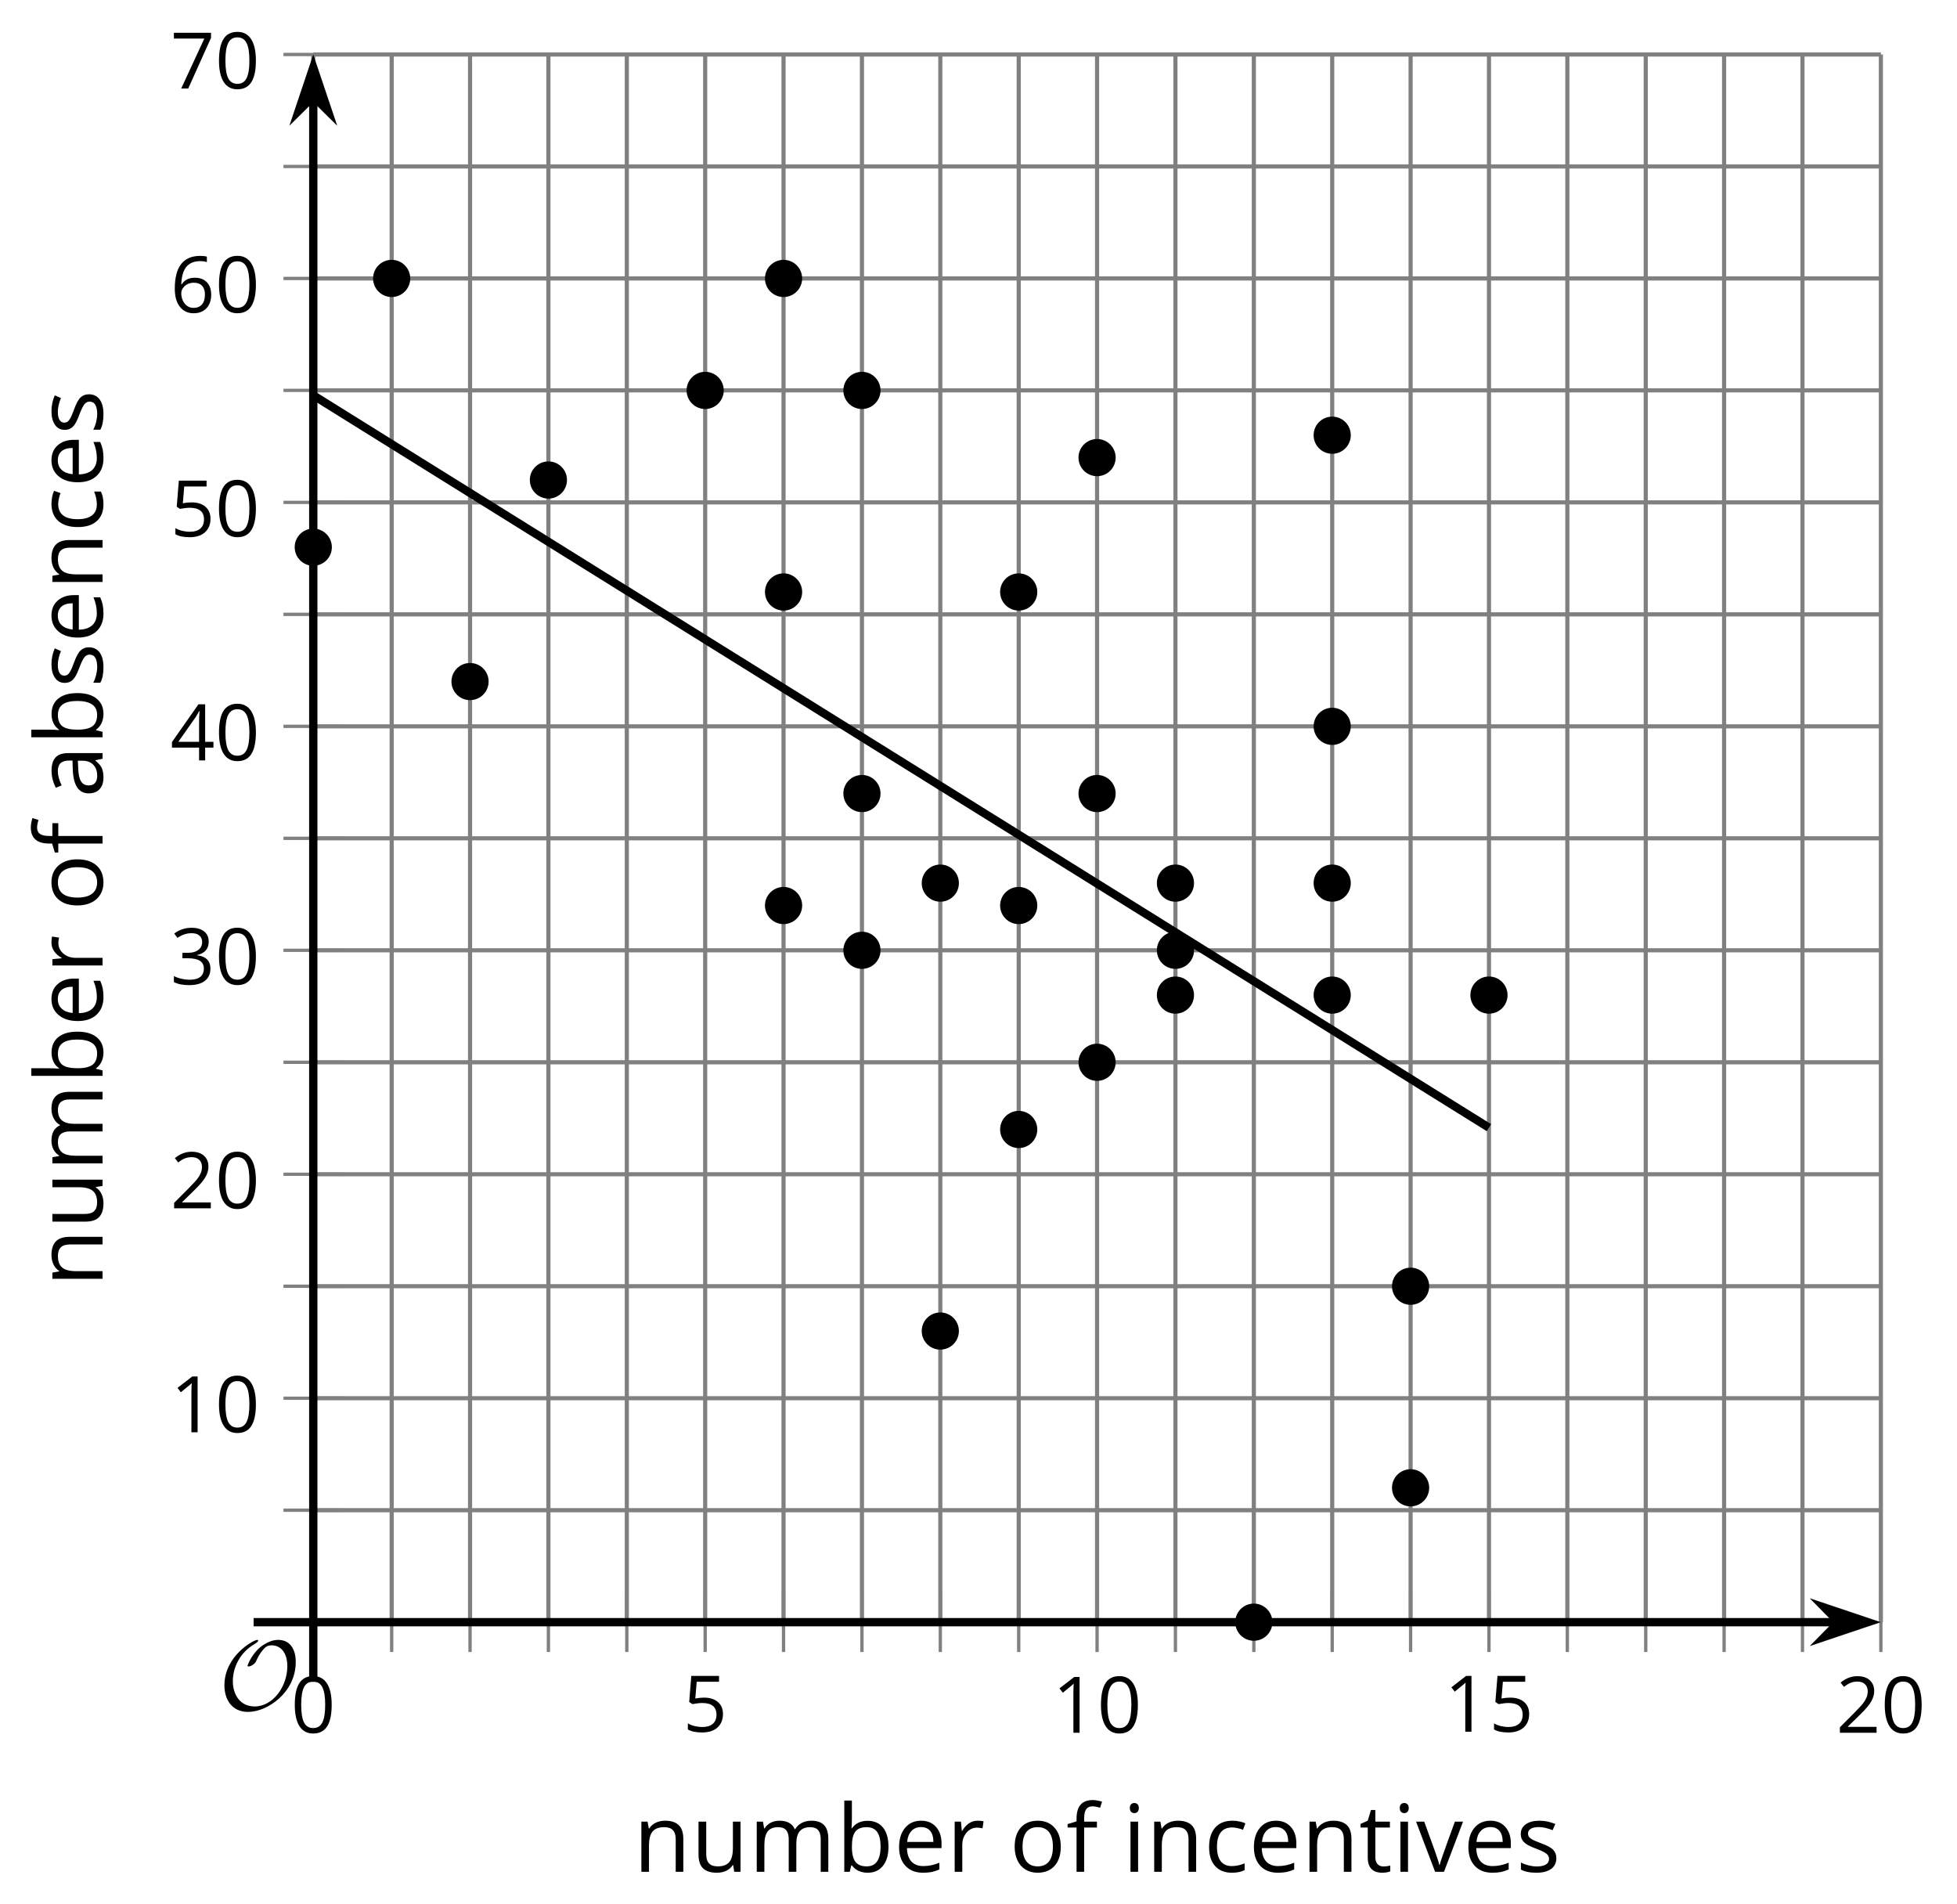<?xml version='1.0' encoding='UTF-8'?>
<!-- This file was generated by dvisvgm 2.1.3 -->
<svg height='229.749pt' version='1.1' viewBox='-72 -72 236.163 229.749' width='236.163pt' xmlns='http://www.w3.org/2000/svg' xmlns:xlink='http://www.w3.org/1999/xlink'>
<defs>
<path d='M9.289 -5.762C9.289 -7.281 8.62 -8.428 7.161 -8.428C5.918 -8.428 4.866 -7.424 4.782 -7.352C3.826 -6.408 3.467 -5.332 3.467 -5.308C3.467 -5.236 3.527 -5.224 3.587 -5.224C3.814 -5.224 4.005 -5.344 4.184 -5.475C4.399 -5.631 4.411 -5.667 4.543 -5.942C4.651 -6.181 4.926 -6.767 5.368 -7.269C5.655 -7.592 5.894 -7.771 6.372 -7.771C7.532 -7.771 8.273 -6.814 8.273 -5.248C8.273 -2.809 6.539 -0.395 4.328 -0.395C2.63 -0.395 1.698 -1.745 1.698 -3.455C1.698 -5.081 2.534 -6.874 4.28 -7.902C4.399 -7.974 4.758 -8.189 4.758 -8.345C4.758 -8.428 4.663 -8.428 4.639 -8.428C4.22 -8.428 0.681 -6.528 0.681 -2.941C0.681 -1.267 1.554 0.263 3.539 0.263C5.87 0.263 9.289 -2.08 9.289 -5.762Z' id='g0-79'/>
<use id='g7-65' transform='scale(1.2)' xlink:href='#g5-65'/>
<use id='g7-66' transform='scale(1.2)' xlink:href='#g5-66'/>
<use id='g7-67' transform='scale(1.2)' xlink:href='#g5-67'/>
<use id='g7-69' transform='scale(1.2)' xlink:href='#g5-69'/>
<use id='g7-70' transform='scale(1.2)' xlink:href='#g5-70'/>
<use id='g7-73' transform='scale(1.2)' xlink:href='#g5-73'/>
<use id='g7-77' transform='scale(1.2)' xlink:href='#g5-77'/>
<use id='g7-78' transform='scale(1.2)' xlink:href='#g5-78'/>
<use id='g7-79' transform='scale(1.2)' xlink:href='#g5-79'/>
<use id='g7-82' transform='scale(1.2)' xlink:href='#g5-82'/>
<use id='g7-83' transform='scale(1.2)' xlink:href='#g5-83'/>
<use id='g7-84' transform='scale(1.2)' xlink:href='#g5-84'/>
<use id='g7-85' transform='scale(1.2)' xlink:href='#g5-85'/>
<use id='g7-86' transform='scale(1.2)' xlink:href='#g5-86'/>
<path d='M4.922 -3.375C4.922 -4.498 4.733 -5.355 4.355 -5.948C3.973 -6.542 3.421 -6.837 2.689 -6.837C1.938 -6.837 1.381 -6.552 1.018 -5.985S0.47 -4.549 0.47 -3.375C0.47 -2.238 0.658 -1.377 1.036 -0.792C1.413 -0.203 1.966 0.092 2.689 0.092C3.444 0.092 4.006 -0.193 4.374 -0.769C4.738 -1.344 4.922 -2.21 4.922 -3.375ZM1.243 -3.375C1.243 -4.355 1.358 -5.064 1.588 -5.506C1.819 -5.953 2.187 -6.174 2.689 -6.174C3.2 -6.174 3.568 -5.948 3.794 -5.497C4.024 -5.051 4.139 -4.342 4.139 -3.375S4.024 -1.699 3.794 -1.243C3.568 -0.792 3.2 -0.566 2.689 -0.566C2.187 -0.566 1.819 -0.792 1.588 -1.234C1.358 -1.685 1.243 -2.394 1.243 -3.375Z' id='g5-16'/>
<path d='M3.292 0V-6.731H2.647L0.866 -5.355L1.271 -4.83C1.92 -5.359 2.288 -5.658 2.366 -5.727S2.518 -5.866 2.583 -5.93C2.56 -5.576 2.546 -5.198 2.546 -4.797V0H3.292Z' id='g5-17'/>
<path d='M4.885 0V-0.709H1.423V-0.746L2.896 -2.187C3.554 -2.827 4.001 -3.352 4.24 -3.771S4.599 -4.609 4.599 -5.037C4.599 -5.585 4.42 -6.018 4.061 -6.344C3.702 -6.667 3.204 -6.828 2.574 -6.828C1.842 -6.828 1.169 -6.57 0.548 -6.054L0.953 -5.534C1.262 -5.778 1.538 -5.944 1.786 -6.036C2.04 -6.128 2.302 -6.174 2.583 -6.174C2.97 -6.174 3.273 -6.068 3.49 -5.856C3.706 -5.649 3.817 -5.364 3.817 -5.005C3.817 -4.751 3.775 -4.512 3.688 -4.291S3.471 -3.844 3.301 -3.61S2.772 -2.988 2.233 -2.44L0.46 -0.658V0H4.885Z' id='g5-18'/>
<path d='M4.632 -5.147C4.632 -5.668 4.452 -6.077 4.088 -6.381C3.725 -6.676 3.218 -6.828 2.564 -6.828C2.164 -6.828 1.786 -6.768 1.427 -6.639C1.064 -6.519 0.746 -6.344 0.47 -6.128L0.856 -5.612C1.192 -5.829 1.487 -5.976 1.75 -6.054S2.288 -6.174 2.583 -6.174C2.97 -6.174 3.278 -6.082 3.499 -5.893C3.729 -5.704 3.84 -5.447 3.84 -5.12C3.84 -4.71 3.688 -4.388 3.379 -4.153C3.071 -3.923 2.657 -3.808 2.132 -3.808H1.459V-3.149H2.122C3.407 -3.149 4.047 -2.739 4.047 -1.925C4.047 -1.013 3.467 -0.557 2.302 -0.557C2.007 -0.557 1.694 -0.594 1.363 -0.672C1.036 -0.746 0.723 -0.856 0.433 -0.999V-0.272C0.714 -0.138 0.999 -0.041 1.298 0.009C1.593 0.064 1.92 0.092 2.274 0.092C3.094 0.092 3.725 -0.083 4.171 -0.424C4.618 -0.769 4.839 -1.266 4.839 -1.906C4.839 -2.353 4.71 -2.716 4.448 -2.993S3.785 -3.439 3.246 -3.508V-3.545C3.688 -3.637 4.029 -3.821 4.273 -4.093C4.512 -4.365 4.632 -4.719 4.632 -5.147Z' id='g5-19'/>
<path d='M5.203 -1.547V-2.242H4.204V-6.768H3.393L0.198 -2.215V-1.547H3.471V0H4.204V-1.547H5.203ZM3.471 -2.242H0.962L3.066 -5.235C3.195 -5.428 3.333 -5.672 3.481 -5.967H3.518C3.485 -5.414 3.471 -4.917 3.471 -4.48V-2.242Z' id='g5-20'/>
<path d='M2.564 -4.111C2.215 -4.111 1.865 -4.075 1.51 -4.006L1.68 -6.027H4.374V-6.731H1.027L0.773 -3.582L1.169 -3.329C1.657 -3.416 2.049 -3.462 2.339 -3.462C3.49 -3.462 4.065 -2.993 4.065 -2.053C4.065 -1.57 3.913 -1.202 3.619 -0.948C3.315 -0.695 2.896 -0.566 2.357 -0.566C2.049 -0.566 1.731 -0.608 1.413 -0.681C1.096 -0.764 0.829 -0.87 0.612 -1.008V-0.272C1.013 -0.028 1.588 0.092 2.348 0.092C3.126 0.092 3.739 -0.106 4.18 -0.502C4.627 -0.898 4.848 -1.446 4.848 -2.141C4.848 -2.753 4.646 -3.232 4.236 -3.582C3.831 -3.936 3.273 -4.111 2.564 -4.111Z' id='g5-21'/>
<path d='M0.539 -2.878C0.539 -1.943 0.741 -1.215 1.151 -0.691C1.561 -0.17 2.113 0.092 2.808 0.092C3.458 0.092 3.978 -0.11 4.355 -0.506C4.742 -0.912 4.931 -1.459 4.931 -2.159C4.931 -2.785 4.756 -3.283 4.411 -3.646C4.061 -4.01 3.582 -4.194 2.979 -4.194C2.247 -4.194 1.713 -3.932 1.377 -3.402H1.321C1.358 -4.365 1.565 -5.074 1.948 -5.525C2.33 -5.971 2.878 -6.197 3.6 -6.197C3.904 -6.197 4.176 -6.16 4.411 -6.082V-6.74C4.213 -6.8 3.936 -6.828 3.591 -6.828C2.583 -6.828 1.823 -6.501 1.308 -5.847C0.797 -5.189 0.539 -4.199 0.539 -2.878ZM2.799 -0.557C2.509 -0.557 2.251 -0.635 2.026 -0.797C1.805 -0.958 1.63 -1.174 1.506 -1.446S1.321 -2.012 1.321 -2.33C1.321 -2.546 1.39 -2.753 1.529 -2.951C1.662 -3.149 1.846 -3.306 2.076 -3.421S2.56 -3.591 2.836 -3.591C3.283 -3.591 3.614 -3.462 3.84 -3.209S4.176 -2.606 4.176 -2.159C4.176 -1.639 4.056 -1.243 3.812 -0.967C3.573 -0.695 3.237 -0.557 2.799 -0.557Z' id='g5-22'/>
<path d='M1.312 0H2.159L4.913 -6.119V-6.731H0.433V-6.027H4.102L1.312 0Z' id='g5-23'/>
<path d='M3.913 0H4.48V-3.444C4.48 -4.033 4.337 -4.461 4.042 -4.728C3.757 -4.995 3.31 -5.129 2.707 -5.129C2.408 -5.129 2.113 -5.092 1.814 -5.014C1.519 -4.936 1.248 -4.83 0.999 -4.696L1.234 -4.111C1.763 -4.369 2.242 -4.498 2.661 -4.498C3.034 -4.498 3.306 -4.401 3.481 -4.217C3.646 -4.024 3.734 -3.734 3.734 -3.338V-3.025L2.878 -2.997C1.248 -2.947 0.433 -2.413 0.433 -1.395C0.433 -0.921 0.576 -0.552 0.856 -0.295C1.142 -0.037 1.533 0.092 2.035 0.092C2.408 0.092 2.721 0.037 2.974 -0.074C3.223 -0.189 3.471 -0.401 3.725 -0.718H3.762L3.913 0ZM2.187 -0.539C1.888 -0.539 1.653 -0.612 1.483 -0.755C1.317 -0.898 1.234 -1.11 1.234 -1.386C1.234 -1.74 1.367 -1.998 1.639 -2.164C1.906 -2.334 2.343 -2.426 2.951 -2.449L3.715 -2.482V-2.026C3.715 -1.556 3.582 -1.192 3.306 -0.93C3.039 -0.668 2.661 -0.539 2.187 -0.539Z' id='g5-65'/>
<path d='M3.158 -5.129C2.459 -5.129 1.929 -4.876 1.575 -4.374H1.538C1.561 -4.682 1.575 -5.032 1.575 -5.424V-7.164H0.81V0H1.358L1.519 -0.649H1.575C1.759 -0.396 1.989 -0.212 2.256 -0.092C2.532 0.032 2.832 0.092 3.158 0.092C3.817 0.092 4.328 -0.138 4.696 -0.599C5.069 -1.054 5.253 -1.699 5.253 -2.528S5.069 -3.996 4.705 -4.448C4.337 -4.903 3.821 -5.129 3.158 -5.129ZM3.048 -4.489C3.531 -4.489 3.886 -4.328 4.116 -4.006S4.461 -3.195 4.461 -2.537C4.461 -1.897 4.346 -1.404 4.116 -1.059C3.886 -0.718 3.536 -0.548 3.066 -0.548C2.546 -0.548 2.164 -0.7 1.929 -1.004C1.694 -1.312 1.575 -1.819 1.575 -2.528S1.69 -3.739 1.92 -4.042C2.15 -4.337 2.528 -4.489 3.048 -4.489Z' id='g5-66'/>
<path d='M2.827 0.092C3.338 0.092 3.766 0.005 4.102 -0.17V-0.847C3.66 -0.668 3.227 -0.576 2.808 -0.576C2.316 -0.576 1.948 -0.741 1.694 -1.073C1.446 -1.404 1.321 -1.878 1.321 -2.5C1.321 -3.808 1.832 -4.461 2.859 -4.461C3.011 -4.461 3.191 -4.438 3.389 -4.392C3.587 -4.351 3.771 -4.296 3.941 -4.227L4.176 -4.876C4.038 -4.945 3.849 -5.009 3.605 -5.06S3.122 -5.138 2.878 -5.138C2.127 -5.138 1.547 -4.908 1.142 -4.448C0.732 -3.987 0.529 -3.333 0.529 -2.491C0.529 -1.667 0.727 -1.031 1.133 -0.58C1.529 -0.134 2.095 0.092 2.827 0.092Z' id='g5-67'/>
<path d='M2.942 0.092C3.283 0.092 3.573 0.064 3.812 0.018C4.056 -0.037 4.309 -0.12 4.581 -0.235V-0.916C4.052 -0.691 3.513 -0.576 2.97 -0.576C2.454 -0.576 2.053 -0.727 1.768 -1.036C1.487 -1.344 1.335 -1.791 1.321 -2.385H4.797V-2.868C4.797 -3.55 4.613 -4.098 4.245 -4.512C3.877 -4.931 3.375 -5.138 2.744 -5.138C2.067 -5.138 1.533 -4.899 1.133 -4.42C0.727 -3.941 0.529 -3.297 0.529 -2.482C0.529 -1.676 0.746 -1.045 1.179 -0.589C1.607 -0.134 2.196 0.092 2.942 0.092ZM2.735 -4.498C3.135 -4.498 3.439 -4.369 3.656 -4.116C3.872 -3.858 3.978 -3.49 3.978 -3.006H1.34C1.381 -3.471 1.524 -3.84 1.768 -4.102C2.007 -4.365 2.33 -4.498 2.735 -4.498Z' id='g5-69'/>
<path d='M3.085 -4.452V-5.046H1.8V-5.373C1.8 -5.797 1.869 -6.105 2.007 -6.298C2.145 -6.487 2.357 -6.584 2.647 -6.584C2.855 -6.584 3.108 -6.538 3.402 -6.441L3.6 -7.053C3.241 -7.159 2.928 -7.215 2.661 -7.215C1.579 -7.215 1.036 -6.593 1.036 -5.355V-5.074L0.134 -4.797V-4.452H1.036V0H1.8V-4.452H3.085Z' id='g5-70'/>
<path d='M1.575 0V-5.046H0.81V0H1.575ZM0.746 -6.413C0.746 -6.243 0.787 -6.114 0.875 -6.031C0.962 -5.944 1.068 -5.902 1.197 -5.902C1.321 -5.902 1.427 -5.944 1.515 -6.031C1.602 -6.114 1.648 -6.243 1.648 -6.413S1.602 -6.713 1.515 -6.796S1.321 -6.92 1.197 -6.92C1.068 -6.92 0.962 -6.878 0.875 -6.796C0.787 -6.717 0.746 -6.588 0.746 -6.413Z' id='g5-73'/>
<path d='M7.242 0H8.006V-3.292C8.006 -3.936 7.864 -4.406 7.578 -4.696C7.297 -4.991 6.869 -5.138 6.298 -5.138C5.935 -5.138 5.608 -5.06 5.322 -4.908S4.82 -4.544 4.669 -4.282H4.632C4.388 -4.853 3.872 -5.138 3.085 -5.138C2.758 -5.138 2.468 -5.069 2.201 -4.931C1.943 -4.793 1.736 -4.599 1.593 -4.355H1.556L1.432 -5.046H0.81V0H1.575V-2.647C1.575 -3.301 1.685 -3.771 1.906 -4.061C2.132 -4.346 2.482 -4.489 2.96 -4.489C3.324 -4.489 3.596 -4.388 3.766 -4.19C3.936 -3.987 4.024 -3.683 4.024 -3.283V0H4.788V-2.818C4.788 -3.384 4.903 -3.808 5.129 -4.079S5.709 -4.489 6.183 -4.489C6.547 -4.489 6.814 -4.388 6.984 -4.19C7.155 -3.987 7.242 -3.683 7.242 -3.283V0Z' id='g5-77'/>
<path d='M4.263 0H5.028V-3.292C5.028 -3.936 4.876 -4.406 4.567 -4.696C4.259 -4.991 3.803 -5.138 3.195 -5.138C2.85 -5.138 2.532 -5.069 2.251 -4.936C1.971 -4.797 1.75 -4.604 1.593 -4.355H1.556L1.432 -5.046H0.81V0H1.575V-2.647C1.575 -3.306 1.699 -3.775 1.943 -4.061S2.574 -4.489 3.103 -4.489C3.504 -4.489 3.794 -4.388 3.983 -4.185S4.263 -3.674 4.263 -3.264V0Z' id='g5-78'/>
<path d='M5.166 -2.528C5.166 -3.329 4.959 -3.964 4.54 -4.434C4.125 -4.903 3.564 -5.138 2.859 -5.138C2.127 -5.138 1.556 -4.908 1.146 -4.448C0.737 -3.992 0.529 -3.352 0.529 -2.528C0.529 -1.998 0.626 -1.533 0.815 -1.137S1.275 -0.437 1.625 -0.226S2.376 0.092 2.827 0.092C3.559 0.092 4.13 -0.138 4.544 -0.599C4.959 -1.064 5.166 -1.704 5.166 -2.528ZM1.321 -2.528C1.321 -3.177 1.45 -3.669 1.704 -3.996S2.334 -4.489 2.836 -4.489C3.343 -4.489 3.725 -4.323 3.987 -3.987C4.245 -3.656 4.374 -3.168 4.374 -2.528C4.374 -1.878 4.245 -1.39 3.987 -1.05C3.725 -0.718 3.347 -0.548 2.845 -0.548S1.966 -0.718 1.708 -1.054S1.321 -1.883 1.321 -2.528Z' id='g5-79'/>
<path d='M3.112 -5.138C2.795 -5.138 2.505 -5.051 2.242 -4.871S1.754 -4.438 1.565 -4.111H1.529L1.441 -5.046H0.81V0H1.575V-2.707C1.575 -3.2 1.722 -3.614 2.007 -3.946C2.302 -4.277 2.647 -4.443 3.057 -4.443C3.218 -4.443 3.402 -4.42 3.61 -4.374L3.715 -5.083C3.536 -5.12 3.338 -5.138 3.112 -5.138Z' id='g5-82'/>
<path d='M4.065 -1.377C4.065 -1.713 3.959 -1.989 3.748 -2.21C3.541 -2.431 3.135 -2.652 2.537 -2.868C2.099 -3.029 1.805 -3.154 1.653 -3.241S1.39 -3.416 1.317 -3.513C1.252 -3.61 1.215 -3.725 1.215 -3.858C1.215 -4.056 1.308 -4.213 1.492 -4.328S1.948 -4.498 2.311 -4.498C2.721 -4.498 3.181 -4.392 3.688 -4.185L3.959 -4.807C3.439 -5.028 2.91 -5.138 2.366 -5.138C1.782 -5.138 1.326 -5.018 0.99 -4.779C0.654 -4.544 0.488 -4.217 0.488 -3.808C0.488 -3.577 0.534 -3.379 0.635 -3.214C0.727 -3.048 0.875 -2.901 1.077 -2.772C1.271 -2.638 1.607 -2.486 2.076 -2.311C2.569 -2.122 2.901 -1.957 3.076 -1.814C3.241 -1.676 3.329 -1.51 3.329 -1.312C3.329 -1.05 3.223 -0.856 3.006 -0.727C2.79 -0.603 2.486 -0.539 2.086 -0.539C1.828 -0.539 1.561 -0.576 1.28 -0.645C1.004 -0.714 0.746 -0.81 0.502 -0.935V-0.226C0.875 -0.014 1.4 0.092 2.067 0.092C2.698 0.092 3.191 -0.037 3.541 -0.29S4.065 -0.907 4.065 -1.377Z' id='g5-83'/>
<path d='M2.44 -0.539C2.187 -0.539 1.989 -0.622 1.846 -0.783S1.63 -1.179 1.63 -1.483V-4.452H3.094V-5.046H1.63V-6.215H1.188L0.866 -5.138L0.143 -4.82V-4.452H0.866V-1.45C0.866 -0.424 1.354 0.092 2.33 0.092C2.459 0.092 2.606 0.078 2.762 0.055C2.928 0.028 3.048 -0.005 3.131 -0.046V-0.631C3.057 -0.608 2.956 -0.589 2.832 -0.571C2.707 -0.548 2.574 -0.539 2.44 -0.539Z' id='g5-84'/>
<path d='M1.529 -5.046H0.755V-1.745C0.755 -1.105 0.907 -0.635 1.215 -0.345C1.519 -0.055 1.98 0.092 2.592 0.092C2.947 0.092 3.264 0.028 3.545 -0.106C3.821 -0.239 4.038 -0.428 4.194 -0.677H4.236L4.346 0H4.977V-5.046H4.213V-2.394C4.213 -1.74 4.088 -1.271 3.849 -0.981C3.6 -0.691 3.218 -0.548 2.689 -0.548C2.288 -0.548 1.998 -0.649 1.809 -0.852S1.529 -1.363 1.529 -1.773V-5.046Z' id='g5-85'/>
<path d='M1.915 0H2.808L4.724 -5.046H3.904C3.278 -3.329 2.873 -2.215 2.698 -1.704C2.514 -1.188 2.408 -0.852 2.376 -0.691H2.339C2.297 -0.898 2.15 -1.354 1.906 -2.053L0.82 -5.046H0L1.915 0Z' id='g5-86'/>
</defs>
<g id='page1'>
<path d='M-24.734 123.734V-65.426M-15.277 123.734V-65.426M-5.82 123.734V-65.426M3.641 123.734V-65.426M22.555 123.734V-65.426M32.016 123.734V-65.426M41.473 123.734V-65.426M50.934 123.734V-65.426M69.847 123.734V-65.426M79.308 123.734V-65.426M88.765 123.734V-65.426M98.226 123.734V-65.426M117.14 123.734V-65.426M126.601 123.734V-65.426M136.058 123.734V-65.426M145.515 123.734V-65.426' fill='none' stroke='#808080' stroke-linejoin='bevel' stroke-miterlimit='10.037' stroke-width='0.5'/>
<path d='M-34.195 123.734V-65.426M13.098 123.734V-65.426M60.391 123.734V-65.426M107.683 123.734V-65.426M154.976 123.734V-65.426' fill='none' stroke='#808080' stroke-linejoin='bevel' stroke-miterlimit='10.037' stroke-width='0.5'/>
<path d='M-34.195 110.223H154.976M-34.195 83.199H154.976M-34.195 56.176H154.976M-34.195 29.152H154.976M-34.195 2.129H154.976M-34.195 -24.895H154.976M-34.195 -51.914H154.976' fill='none' stroke='#808080' stroke-linejoin='bevel' stroke-miterlimit='10.037' stroke-width='0.5'/>
<path d='M-34.195 96.711H154.976M-34.195 69.688H154.976M-34.195 42.664H154.976M-34.195 15.641H154.976M-34.195 -11.383H154.976M-34.195 -38.402H154.976M-34.195 -65.426H154.976' fill='none' stroke='#808080' stroke-linejoin='bevel' stroke-miterlimit='10.037' stroke-width='0.5'/>
<path d='M-24.734 127.336V120.133M-15.277 127.336V120.133M-5.82 127.336V120.133M3.641 127.336V120.133M22.555 127.336V120.133M32.016 127.336V120.133M41.473 127.336V120.133M50.934 127.336V120.133M69.847 127.336V120.133M79.308 127.336V120.133M88.765 127.336V120.133M98.226 127.336V120.133M117.14 127.336V120.133M126.601 127.336V120.133M136.058 127.336V120.133M145.515 127.336V120.133' fill='none' stroke='#808080' stroke-linejoin='bevel' stroke-miterlimit='10.037' stroke-width='0.4'/>
<path d='M-34.195 127.336V120.133M13.098 127.336V120.133M60.391 127.336V120.133M107.683 127.336V120.133M154.976 127.336V120.133' fill='none' stroke='#808080' stroke-linejoin='bevel' stroke-miterlimit='10.037' stroke-width='0.4'/>
<path d='M-37.793 110.223H-30.594M-37.793 83.199H-30.594M-37.793 56.176H-30.594M-37.793 29.152H-30.594M-37.793 2.129H-30.594M-37.793 -24.895H-30.594M-37.793 -51.914H-30.594' fill='none' stroke='#808080' stroke-linejoin='bevel' stroke-miterlimit='10.037' stroke-width='0.4'/>
<path d='M-37.793 96.711H-30.594M-37.793 69.688H-30.594M-37.793 42.664H-30.594M-37.793 15.641H-30.594M-37.793 -11.383H-30.594M-37.793 -38.402H-30.594M-37.793 -65.426H-30.594' fill='none' stroke='#808080' stroke-linejoin='bevel' stroke-miterlimit='10.037' stroke-width='0.4'/>
<path d='M-34.195 123.734H149.683' fill='none' stroke='#000000' stroke-linejoin='bevel' stroke-miterlimit='10.037' stroke-width='1'/>
<path d='M153.403 123.734L148.211 121.988L149.93 123.734L148.211 125.48Z'/>
<path d='M153.403 123.734L148.211 121.988L149.93 123.734L148.211 125.48Z' fill='none' stroke='#000000' stroke-miterlimit='10.037' stroke-width='1'/>
<path d='M-34.195 123.734V-60.133' fill='none' stroke='#000000' stroke-linejoin='bevel' stroke-miterlimit='10.037' stroke-width='1'/>
<path d='M-34.195 -63.852L-35.938 -58.66L-34.195 -60.383L-32.449 -58.66Z'/>
<path d='M-34.195 -63.852L-35.938 -58.66L-34.195 -60.383L-32.449 -58.66Z' fill='none' stroke='#000000' stroke-miterlimit='10.037' stroke-width='1'/>
<g transform='matrix(1 0 0 1 -40.508 47.359)'>
<use x='3.612' xlink:href='#g5-16' y='89.718'/>
</g>
<g transform='matrix(1 0 0 1 6.784 47.231)'>
<use x='3.612' xlink:href='#g5-21' y='89.718'/>
</g>
<g transform='matrix(1 0 0 1 51.375 47.359)'>
<use x='3.612' xlink:href='#g5-17' y='89.718'/>
<use x='9.016' xlink:href='#g5-16' y='89.718'/>
</g>
<g transform='matrix(1 0 0 1 98.667 47.231)'>
<use x='3.612' xlink:href='#g5-17' y='89.718'/>
<use x='9.016' xlink:href='#g5-21' y='89.718'/>
</g>
<g transform='matrix(1 0 0 1 145.959 47.359)'>
<use x='3.612' xlink:href='#g5-18' y='89.718'/>
<use x='9.016' xlink:href='#g5-16' y='89.718'/>
</g>
<g transform='matrix(1 0 0 1 -55.058 11.103)'>
<use x='3.612' xlink:href='#g5-17' y='89.718'/>
<use x='9.016' xlink:href='#g5-16' y='89.718'/>
</g>
<g transform='matrix(1 0 0 1 -55.058 -15.92)'>
<use x='3.612' xlink:href='#g5-18' y='89.718'/>
<use x='9.016' xlink:href='#g5-16' y='89.718'/>
</g>
<g transform='matrix(1 0 0 1 -55.058 -42.943)'>
<use x='3.612' xlink:href='#g5-19' y='89.718'/>
<use x='9.016' xlink:href='#g5-16' y='89.718'/>
</g>
<g transform='matrix(1 0 0 1 -55.058 -69.966)'>
<use x='3.612' xlink:href='#g5-20' y='89.718'/>
<use x='9.016' xlink:href='#g5-16' y='89.718'/>
</g>
<g transform='matrix(1 0 0 1 -55.058 -96.989)'>
<use x='3.612' xlink:href='#g5-21' y='89.718'/>
<use x='9.016' xlink:href='#g5-16' y='89.718'/>
</g>
<g transform='matrix(1 0 0 1 -55.058 -124.012)'>
<use x='3.612' xlink:href='#g5-22' y='89.718'/>
<use x='9.016' xlink:href='#g5-16' y='89.718'/>
</g>
<g transform='matrix(1 0 0 1 -55.058 -151.035)'>
<use x='3.612' xlink:href='#g5-23' y='89.718'/>
<use x='9.016' xlink:href='#g5-16' y='89.718'/>
</g>
<path d='M-34.195 -24.297L-33.48 -23.855L-32.77 -23.41L-32.055 -22.965L-31.344 -22.523L-30.629 -22.078L-29.918 -21.633L-29.203 -21.191L-28.492 -20.746L-27.777 -20.301L-27.066 -19.859L-26.352 -19.414L-25.641 -18.969L-24.926 -18.527L-24.215 -18.082L-23.5 -17.637L-22.789 -17.195L-22.074 -16.75L-21.363 -16.305L-20.648 -15.863L-19.938 -15.418L-19.223 -14.973L-18.512 -14.531L-17.797 -14.086L-17.086 -13.641L-16.371 -13.199L-15.66 -12.754L-14.945 -12.309L-14.234 -11.863L-13.52 -11.422L-12.805 -10.977L-12.094 -10.531L-11.379 -10.09L-10.668 -9.645L-9.953 -9.199L-9.242 -8.758L-8.527 -8.312L-7.816 -7.867L-7.101 -7.426L-6.391 -6.98L-5.676 -6.535L-4.965 -6.094L-4.25 -5.648L-3.539 -5.203L-2.824 -4.762L-2.113 -4.316L-1.398 -3.871L-0.688 -3.43L0.027 -2.984L0.738 -2.539L1.453 -2.098L2.164 -1.652L2.879 -1.207L3.59 -0.766L4.305 -0.32L5.016 0.125L5.731 0.566L6.441 1.012L7.156 1.457L7.867 1.898L8.582 2.344L9.293 2.789L10.008 3.23L10.719 3.676L11.434 4.121L12.145 4.563L12.859 5.008L13.57 5.453L14.285 5.895L14.996 6.34L15.711 6.785L16.422 7.227L17.137 7.672L17.852 8.117L18.562 8.559L19.277 9.004L19.988 9.449L20.703 9.891L21.414 10.336L22.129 10.781L22.84 11.227L23.555 11.668L24.266 12.113L24.98 12.559L25.691 13L26.406 13.445L27.117 13.891L27.832 14.332L28.543 14.777L29.258 15.223L29.969 15.664L30.684 16.109L31.395 16.555L32.109 16.996L32.82 17.441L33.535 17.887L34.246 18.328L34.961 18.773L35.672 19.219L36.387 19.66L37.098 20.105L37.812 20.551L38.523 20.992L39.238 21.438L39.949 21.883L40.664 22.324L41.375 22.77L42.09 23.215L42.801 23.656L43.516 24.102L44.227 24.547L44.941 24.988L45.652 25.434L46.367 25.879L47.078 26.32L47.793 26.766L48.508 27.211L49.219 27.652L49.934 28.098L50.645 28.543L51.359 28.984L52.07 29.43L52.785 29.875L53.496 30.316L54.211 30.762L54.922 31.207L55.637 31.648L56.348 32.094L57.062 32.539L57.773 32.98L58.488 33.426L59.199 33.871L59.914 34.316L60.625 34.758L61.34 35.203L62.051 35.648L62.766 36.09L63.477 36.535L64.191 36.98L64.902 37.422L65.617 37.867L66.328 38.312L67.043 38.754L67.754 39.199L68.468 39.645L69.179 40.086L69.894 40.531L70.605 40.977L71.32 41.418L72.031 41.863L72.746 42.309L73.457 42.75L74.172 43.195L74.882 43.641L75.597 44.082L76.308 44.527L77.023 44.973L77.734 45.414L78.449 45.859L79.164 46.305L79.875 46.746L80.589 47.191L81.3 47.637L82.015 48.078L82.726 48.523L83.441 48.969L84.152 49.41L84.867 49.855L85.578 50.301L86.293 50.742L87.004 51.188L87.718 51.633L88.429 52.074L89.144 52.52L89.855 52.965L90.57 53.406L91.281 53.852L91.996 54.297L92.707 54.738L93.422 55.184L94.132 55.629L94.847 56.074L95.558 56.516L96.273 56.961L96.984 57.406L97.699 57.848L98.41 58.293L99.125 58.738L99.836 59.18L100.55 59.625L101.261 60.07L101.976 60.512L102.687 60.957L103.402 61.402L104.113 61.844L104.828 62.289L105.539 62.734L106.254 63.176L106.964 63.621L107.679 64.066' fill='none' stroke='#000000' stroke-linejoin='bevel' stroke-miterlimit='10.037' stroke-width='1'/>
<path d='M-32.203 -5.977C-32.203 -7.078 -33.094 -7.969 -34.195 -7.969C-35.297 -7.969 -36.188 -7.078 -36.188 -5.977C-36.188 -4.875 -35.297 -3.984 -34.195 -3.984C-33.094 -3.984 -32.203 -4.875 -32.203 -5.977Z'/>
<path d='M-32.203 -5.977C-32.203 -7.078 -33.094 -7.969 -34.195 -7.969C-35.297 -7.969 -36.188 -7.078 -36.188 -5.977C-36.188 -4.875 -35.297 -3.984 -34.195 -3.984C-33.094 -3.984 -32.203 -4.875 -32.203 -5.977Z' fill='none' stroke='#000000' stroke-linejoin='bevel' stroke-miterlimit='10.037' stroke-width='0.5'/>
<path d='M62.383 -16.785C62.383 -17.887 61.492 -18.777 60.391 -18.777C59.289 -18.777 58.398 -17.887 58.398 -16.785C58.398 -15.684 59.289 -14.793 60.391 -14.793C61.492 -14.793 62.383 -15.684 62.383 -16.785Z'/>
<path d='M62.383 -16.785C62.383 -17.887 61.492 -18.777 60.391 -18.777C59.289 -18.777 58.398 -17.887 58.398 -16.785C58.398 -15.684 59.289 -14.793 60.391 -14.793C61.492 -14.793 62.383 -15.684 62.383 -16.785Z' fill='none' stroke='#000000' stroke-linejoin='bevel' stroke-miterlimit='10.037' stroke-width='0.5'/>
<path d='M-3.828 -14.082C-3.828 -15.184 -4.719 -16.074 -5.82 -16.074C-6.918 -16.074 -7.812 -15.184 -7.812 -14.082C-7.812 -12.984 -6.918 -12.09 -5.82 -12.09C-4.719 -12.09 -3.828 -12.984 -3.828 -14.082Z'/>
<path d='M-3.828 -14.082C-3.828 -15.184 -4.719 -16.074 -5.82 -16.074C-6.918 -16.074 -7.812 -15.184 -7.812 -14.082C-7.812 -12.984 -6.918 -12.09 -5.82 -12.09C-4.719 -12.09 -3.828 -12.984 -3.828 -14.082Z' fill='none' stroke='#000000' stroke-linejoin='bevel' stroke-miterlimit='10.037' stroke-width='0.5'/>
<path d='M43.465 88.606C43.465 87.504 42.574 86.613 41.473 86.613C40.371 86.613 39.48 87.504 39.48 88.606C39.48 89.703 40.371 90.598 41.473 90.598C42.574 90.598 43.465 89.703 43.465 88.606Z'/>
<path d='M43.465 88.606C43.465 87.504 42.574 86.613 41.473 86.613C40.371 86.613 39.48 87.504 39.48 88.606C39.48 89.703 40.371 90.598 41.473 90.598C42.574 90.598 43.465 89.703 43.465 88.606Z' fill='none' stroke='#000000' stroke-linejoin='bevel' stroke-miterlimit='10.037' stroke-width='0.5'/>
<path d='M90.757 -19.488C90.757 -20.59 89.867 -21.48 88.765 -21.48C87.664 -21.48 86.773 -20.59 86.773 -19.488C86.773 -18.387 87.664 -17.496 88.765 -17.496C89.867 -17.496 90.757 -18.387 90.757 -19.488Z'/>
<path d='M90.757 -19.488C90.757 -20.59 89.867 -21.48 88.765 -21.48C87.664 -21.48 86.773 -20.59 86.773 -19.488C86.773 -18.387 87.664 -17.496 88.765 -17.496C89.867 -17.496 90.757 -18.387 90.757 -19.488Z' fill='none' stroke='#000000' stroke-linejoin='bevel' stroke-miterlimit='10.037' stroke-width='0.5'/>
<path d='M24.551 -38.402C24.551 -39.504 23.656 -40.398 22.555 -40.398C21.457 -40.398 20.562 -39.504 20.562 -38.402C20.562 -37.305 21.457 -36.41 22.555 -36.41C23.656 -36.41 24.551 -37.305 24.551 -38.402Z'/>
<path d='M24.551 -38.402C24.551 -39.504 23.656 -40.398 22.555 -40.398C21.457 -40.398 20.562 -39.504 20.562 -38.402C20.562 -37.305 21.457 -36.41 22.555 -36.41C23.656 -36.41 24.551 -37.305 24.551 -38.402Z' fill='none' stroke='#000000' stroke-linejoin='bevel' stroke-miterlimit='10.037' stroke-width='0.5'/>
<path d='M34.008 -24.895C34.008 -25.992 33.117 -26.887 32.016 -26.887C30.914 -26.887 30.023 -25.992 30.023 -24.895C30.023 -23.793 30.914 -22.898 32.016 -22.898C33.117 -22.898 34.008 -23.793 34.008 -24.895Z'/>
<path d='M34.008 -24.895C34.008 -25.992 33.117 -26.887 32.016 -26.887C30.914 -26.887 30.023 -25.992 30.023 -24.895C30.023 -23.793 30.914 -22.898 32.016 -22.898C33.117 -22.898 34.008 -23.793 34.008 -24.895Z' fill='none' stroke='#000000' stroke-linejoin='bevel' stroke-miterlimit='10.037' stroke-width='0.5'/>
<path d='M-22.742 -38.402C-22.742 -39.504 -23.637 -40.398 -24.734 -40.398C-25.836 -40.398 -26.73 -39.504 -26.73 -38.402C-26.73 -37.305 -25.836 -36.41 -24.734 -36.41C-23.637 -36.41 -22.742 -37.305 -22.742 -38.402Z'/>
<path d='M-22.742 -38.402C-22.742 -39.504 -23.637 -40.398 -24.734 -40.398C-25.836 -40.398 -26.73 -39.504 -26.73 -38.402C-26.73 -37.305 -25.836 -36.41 -24.734 -36.41C-23.637 -36.41 -22.742 -37.305 -22.742 -38.402Z' fill='none' stroke='#000000' stroke-linejoin='bevel' stroke-miterlimit='10.037' stroke-width='0.5'/>
<path d='M90.757 15.641C90.757 14.543 89.867 13.648 88.765 13.648C87.664 13.648 86.773 14.543 86.773 15.641C86.773 16.742 87.664 17.633 88.765 17.633C89.867 17.633 90.757 16.742 90.757 15.641Z'/>
<path d='M90.757 15.641C90.757 14.543 89.867 13.648 88.765 13.648C87.664 13.648 86.773 14.543 86.773 15.641C86.773 16.742 87.664 17.633 88.765 17.633C89.867 17.633 90.757 16.742 90.757 15.641Z' fill='none' stroke='#000000' stroke-linejoin='bevel' stroke-miterlimit='10.037' stroke-width='0.5'/>
<path d='M71.839 34.559C71.839 33.457 70.949 32.566 69.847 32.566C68.75 32.566 67.855 33.457 67.855 34.559C67.855 35.66 68.75 36.551 69.847 36.551C70.949 36.551 71.839 35.66 71.839 34.559Z'/>
<path d='M71.839 34.559C71.839 33.457 70.949 32.566 69.847 32.566C68.75 32.566 67.855 33.457 67.855 34.559C67.855 35.66 68.75 36.551 69.847 36.551C70.949 36.551 71.839 35.66 71.839 34.559Z' fill='none' stroke='#000000' stroke-linejoin='bevel' stroke-miterlimit='10.037' stroke-width='0.5'/>
<path d='M34.008 42.664C34.008 41.562 33.117 40.672 32.016 40.672C30.914 40.672 30.023 41.562 30.023 42.664C30.023 43.766 30.914 44.656 32.016 44.656C33.117 44.656 34.008 43.766 34.008 42.664Z'/>
<path d='M34.008 42.664C34.008 41.562 33.117 40.672 32.016 40.672C30.914 40.672 30.023 41.562 30.023 42.664C30.023 43.766 30.914 44.656 32.016 44.656C33.117 44.656 34.008 43.766 34.008 42.664Z' fill='none' stroke='#000000' stroke-linejoin='bevel' stroke-miterlimit='10.037' stroke-width='0.5'/>
<path d='M71.839 48.07C71.839 46.969 70.949 46.078 69.847 46.078C68.75 46.078 67.855 46.969 67.855 48.07C67.855 49.172 68.75 50.062 69.847 50.062C70.949 50.062 71.839 49.172 71.839 48.07Z'/>
<path d='M71.839 48.07C71.839 46.969 70.949 46.078 69.847 46.078C68.75 46.078 67.855 46.969 67.855 48.07C67.855 49.172 68.75 50.062 69.847 50.062C70.949 50.062 71.839 49.172 71.839 48.07Z' fill='none' stroke='#000000' stroke-linejoin='bevel' stroke-miterlimit='10.037' stroke-width='0.5'/>
<path d='M52.926 37.262C52.926 36.16 52.031 35.27 50.934 35.27C49.832 35.27 48.941 36.16 48.941 37.262C48.941 38.359 49.832 39.254 50.934 39.254C52.031 39.254 52.926 38.359 52.926 37.262Z'/>
<path d='M52.926 37.262C52.926 36.16 52.031 35.27 50.934 35.27C49.832 35.27 48.941 36.16 48.941 37.262C48.941 38.359 49.832 39.254 50.934 39.254C52.031 39.254 52.926 38.359 52.926 37.262Z' fill='none' stroke='#000000' stroke-linejoin='bevel' stroke-miterlimit='10.037' stroke-width='0.5'/>
<path d='M43.465 34.559C43.465 33.457 42.574 32.566 41.473 32.566C40.371 32.566 39.48 33.457 39.48 34.559C39.48 35.66 40.371 36.551 41.473 36.551C42.574 36.551 43.465 35.66 43.465 34.559Z'/>
<path d='M43.465 34.559C43.465 33.457 42.574 32.566 41.473 32.566C40.371 32.566 39.48 33.457 39.48 34.559C39.48 35.66 40.371 36.551 41.473 36.551C42.574 36.551 43.465 35.66 43.465 34.559Z' fill='none' stroke='#000000' stroke-linejoin='bevel' stroke-miterlimit='10.037' stroke-width='0.5'/>
<path d='M24.551 -0.57C24.551 -1.672 23.656 -2.566 22.555 -2.566C21.457 -2.566 20.562 -1.672 20.562 -0.57C20.562 0.527 21.457 1.422 22.555 1.422C23.656 1.422 24.551 0.527 24.551 -0.57Z'/>
<path d='M24.551 -0.57C24.551 -1.672 23.656 -2.566 22.555 -2.566C21.457 -2.566 20.562 -1.672 20.562 -0.57C20.562 0.527 21.457 1.422 22.555 1.422C23.656 1.422 24.551 0.527 24.551 -0.57Z' fill='none' stroke='#000000' stroke-linejoin='bevel' stroke-miterlimit='10.037' stroke-width='0.5'/>
<path d='M62.383 23.75C62.383 22.648 61.492 21.758 60.391 21.758C59.289 21.758 58.398 22.648 58.398 23.75C58.398 24.848 59.289 25.742 60.391 25.742C61.492 25.742 62.383 24.848 62.383 23.75Z'/>
<path d='M62.383 23.75C62.383 22.648 61.492 21.758 60.391 21.758C59.289 21.758 58.398 22.648 58.398 23.75C58.398 24.848 59.289 25.742 60.391 25.742C61.492 25.742 62.383 24.848 62.383 23.75Z' fill='none' stroke='#000000' stroke-linejoin='bevel' stroke-miterlimit='10.037' stroke-width='0.5'/>
<path d='M52.926 64.285C52.926 63.184 52.031 62.289 50.934 62.289C49.832 62.289 48.941 63.184 48.941 64.285C48.941 65.383 49.832 66.277 50.934 66.277C52.031 66.277 52.926 65.383 52.926 64.285Z'/>
<path d='M52.926 64.285C52.926 63.184 52.031 62.289 50.934 62.289C49.832 62.289 48.941 63.184 48.941 64.285C48.941 65.383 49.832 66.277 50.934 66.277C52.031 66.277 52.926 65.383 52.926 64.285Z' fill='none' stroke='#000000' stroke-linejoin='bevel' stroke-miterlimit='10.037' stroke-width='0.5'/>
<path d='M62.383 56.176C62.383 55.074 61.492 54.184 60.391 54.184C59.289 54.184 58.398 55.074 58.398 56.176S59.289 58.168 60.391 58.168C61.492 58.168 62.383 57.277 62.383 56.176Z'/>
<path d='M62.383 56.176C62.383 55.074 61.492 54.184 60.391 54.184C59.289 54.184 58.398 55.074 58.398 56.176S59.289 58.168 60.391 58.168C61.492 58.168 62.383 57.277 62.383 56.176Z' fill='none' stroke='#000000' stroke-linejoin='bevel' stroke-miterlimit='10.037' stroke-width='0.5'/>
<path d='M90.757 48.07C90.757 46.969 89.867 46.078 88.765 46.078C87.664 46.078 86.773 46.969 86.773 48.07C86.773 49.172 87.664 50.062 88.765 50.062C89.867 50.062 90.757 49.172 90.757 48.07Z'/>
<path d='M90.757 48.07C90.757 46.969 89.867 46.078 88.765 46.078C87.664 46.078 86.773 46.969 86.773 48.07C86.773 49.172 87.664 50.062 88.765 50.062C89.867 50.062 90.757 49.172 90.757 48.07Z' fill='none' stroke='#000000' stroke-linejoin='bevel' stroke-miterlimit='10.037' stroke-width='0.5'/>
<path d='M109.675 48.07C109.675 46.969 108.785 46.078 107.683 46.078C106.582 46.078 105.691 46.969 105.691 48.07C105.691 49.172 106.582 50.062 107.683 50.062C108.785 50.062 109.675 49.172 109.675 48.07Z'/>
<path d='M109.675 48.07C109.675 46.969 108.785 46.078 107.683 46.078C106.582 46.078 105.691 46.969 105.691 48.07C105.691 49.172 106.582 50.062 107.683 50.062C108.785 50.062 109.675 49.172 109.675 48.07Z' fill='none' stroke='#000000' stroke-linejoin='bevel' stroke-miterlimit='10.037' stroke-width='0.5'/>
<path d='M71.839 42.664C71.839 41.562 70.949 40.672 69.847 40.672C68.75 40.672 67.855 41.562 67.855 42.664C67.855 43.766 68.75 44.656 69.847 44.656C70.949 44.656 71.839 43.766 71.839 42.664Z'/>
<path d='M71.839 42.664C71.839 41.562 70.949 40.672 69.847 40.672C68.75 40.672 67.855 41.562 67.855 42.664C67.855 43.766 68.75 44.656 69.847 44.656C70.949 44.656 71.839 43.766 71.839 42.664Z' fill='none' stroke='#000000' stroke-linejoin='bevel' stroke-miterlimit='10.037' stroke-width='0.5'/>
<path d='M52.926 -0.57C52.926 -1.672 52.031 -2.566 50.934 -2.566C49.832 -2.566 48.941 -1.672 48.941 -0.57C48.941 0.527 49.832 1.422 50.934 1.422C52.031 1.422 52.926 0.527 52.926 -0.57Z'/>
<path d='M52.926 -0.57C52.926 -1.672 52.031 -2.566 50.934 -2.566C49.832 -2.566 48.941 -1.672 48.941 -0.57C48.941 0.527 49.832 1.422 50.934 1.422C52.031 1.422 52.926 0.527 52.926 -0.57Z' fill='none' stroke='#000000' stroke-linejoin='bevel' stroke-miterlimit='10.037' stroke-width='0.5'/>
<path d='M81.3 123.734C81.3 122.633 80.406 121.742 79.308 121.742C78.207 121.742 77.316 122.633 77.316 123.734C77.316 124.836 78.207 125.727 79.308 125.727C80.406 125.727 81.3 124.836 81.3 123.734Z'/>
<path d='M81.3 123.734C81.3 122.633 80.406 121.742 79.308 121.742C78.207 121.742 77.316 122.633 77.316 123.734C77.316 124.836 78.207 125.727 79.308 125.727C80.406 125.727 81.3 124.836 81.3 123.734Z' fill='none' stroke='#000000' stroke-linejoin='bevel' stroke-miterlimit='10.037' stroke-width='0.5'/>
<path d='M15.09 -24.895C15.09 -25.992 14.199 -26.887 13.098 -26.887C11.996 -26.887 11.105 -25.992 11.105 -24.895C11.105 -23.793 11.996 -22.898 13.098 -22.898C14.199 -22.898 15.09 -23.793 15.09 -24.895Z'/>
<path d='M15.09 -24.895C15.09 -25.992 14.199 -26.887 13.098 -26.887C11.996 -26.887 11.105 -25.992 11.105 -24.895C11.105 -23.793 11.996 -22.898 13.098 -22.898C14.199 -22.898 15.09 -23.793 15.09 -24.895Z' fill='none' stroke='#000000' stroke-linejoin='bevel' stroke-miterlimit='10.037' stroke-width='0.5'/>
<path d='M-13.285 10.238C-13.285 9.137 -14.176 8.246 -15.277 8.246C-16.379 8.246 -17.27 9.137 -17.27 10.238C-17.27 11.336 -16.379 12.23 -15.277 12.23C-14.176 12.23 -13.285 11.336 -13.285 10.238Z'/>
<path d='M-13.285 10.238C-13.285 9.137 -14.176 8.246 -15.277 8.246C-16.379 8.246 -17.27 9.137 -17.27 10.238C-17.27 11.336 -16.379 12.23 -15.277 12.23C-14.176 12.23 -13.285 11.336 -13.285 10.238Z' fill='none' stroke='#000000' stroke-linejoin='bevel' stroke-miterlimit='10.037' stroke-width='0.5'/>
<path d='M90.757 34.559C90.757 33.457 89.867 32.566 88.765 32.566C87.664 32.566 86.773 33.457 86.773 34.559C86.773 35.66 87.664 36.551 88.765 36.551C89.867 36.551 90.757 35.66 90.757 34.559Z'/>
<path d='M90.757 34.559C90.757 33.457 89.867 32.566 88.765 32.566C87.664 32.566 86.773 33.457 86.773 34.559C86.773 35.66 87.664 36.551 88.765 36.551C89.867 36.551 90.757 35.66 90.757 34.559Z' fill='none' stroke='#000000' stroke-linejoin='bevel' stroke-miterlimit='10.037' stroke-width='0.5'/>
<path d='M34.008 23.75C34.008 22.648 33.117 21.758 32.016 21.758C30.914 21.758 30.023 22.648 30.023 23.75C30.023 24.848 30.914 25.742 32.016 25.742C33.117 25.742 34.008 24.848 34.008 23.75Z'/>
<path d='M34.008 23.75C34.008 22.648 33.117 21.758 32.016 21.758C30.914 21.758 30.023 22.648 30.023 23.75C30.023 24.848 30.914 25.742 32.016 25.742C33.117 25.742 34.008 24.848 34.008 23.75Z' fill='none' stroke='#000000' stroke-linejoin='bevel' stroke-miterlimit='10.037' stroke-width='0.5'/>
<path d='M100.218 83.199C100.218 82.098 99.324 81.207 98.226 81.207C97.125 81.207 96.23 82.098 96.23 83.199C96.23 84.301 97.125 85.191 98.226 85.191C99.324 85.191 100.218 84.301 100.218 83.199Z'/>
<path d='M100.218 83.199C100.218 82.098 99.324 81.207 98.226 81.207C97.125 81.207 96.23 82.098 96.23 83.199C96.23 84.301 97.125 85.191 98.226 85.191C99.324 85.191 100.218 84.301 100.218 83.199Z' fill='none' stroke='#000000' stroke-linejoin='bevel' stroke-miterlimit='10.037' stroke-width='0.5'/>
<path d='M100.218 107.519C100.218 106.418 99.324 105.527 98.226 105.527C97.125 105.527 96.23 106.418 96.23 107.519C96.23 108.621 97.125 109.512 98.226 109.512C99.324 109.512 100.218 108.621 100.218 107.519Z'/>
<path d='M100.218 107.519C100.218 106.418 99.324 105.527 98.226 105.527C97.125 105.527 96.23 106.418 96.23 107.519C96.23 108.621 97.125 109.512 98.226 109.512C99.324 109.512 100.218 108.621 100.218 107.519Z' fill='none' stroke='#000000' stroke-linejoin='bevel' stroke-miterlimit='10.037' stroke-width='0.5'/>
<path d='M24.551 37.262C24.551 36.16 23.656 35.27 22.555 35.27C21.457 35.27 20.562 36.16 20.562 37.262C20.562 38.359 21.457 39.254 22.555 39.254C23.656 39.254 24.551 38.359 24.551 37.262Z'/>
<path d='M24.551 37.262C24.551 36.16 23.656 35.27 22.555 35.27C21.457 35.27 20.562 36.16 20.562 37.262C20.562 38.359 21.457 39.254 22.555 39.254C23.656 39.254 24.551 38.359 24.551 37.262Z' fill='none' stroke='#000000' stroke-linejoin='bevel' stroke-miterlimit='10.037' stroke-width='0.5'/>
<g transform='matrix(1 0 0 1 -49.211 44.581)'>
<use x='3.612' xlink:href='#g0-79' y='89.718'/>
</g>
<path d='M-34.195 130.934V123.734' fill='none' stroke='#000000' stroke-linejoin='bevel' stroke-miterlimit='10.037' stroke-width='1'/>
<path d='M-41.395 123.734H-34.195' fill='none' stroke='#000000' stroke-linejoin='bevel' stroke-miterlimit='10.037' stroke-width='1'/>
<g transform='matrix(1 0 0 1 0.815 64.138)'>
<use x='3.612' xlink:href='#g7-78' y='89.718'/>
<use x='10.574' xlink:href='#g7-85' y='89.718'/>
<use x='17.536' xlink:href='#g7-77' y='89.718'/>
<use x='28.098' xlink:href='#g7-66' y='89.718'/>
<use x='35.049' xlink:href='#g7-69' y='89.718'/>
<use x='41.42' xlink:href='#g7-82' y='89.718'/>
<use x='48.996' xlink:href='#g7-79' y='89.718'/>
<use x='55.856' xlink:href='#g7-70' y='89.718'/>
<use x='62.636' xlink:href='#g7-73' y='89.718'/>
<use x='65.498' xlink:href='#g7-78' y='89.718'/>
<use x='72.46' xlink:href='#g7-67' y='89.718'/>
<use x='77.866' xlink:href='#g7-69' y='89.718'/>
<use x='84.238' xlink:href='#g7-78' y='89.718'/>
<use x='91.2' xlink:href='#g7-84' y='89.718'/>
<use x='95.209' xlink:href='#g7-73' y='89.718'/>
<use x='98.071' xlink:href='#g7-86' y='89.718'/>
<use x='103.75' xlink:href='#g7-69' y='89.718'/>
<use x='110.121' xlink:href='#g7-83' y='89.718'/>
</g>
<g transform='matrix(0 -1 1 0 -149.342 86.884)'>
<use x='3.612' xlink:href='#g7-78' y='89.718'/>
<use x='10.574' xlink:href='#g7-85' y='89.718'/>
<use x='17.536' xlink:href='#g7-77' y='89.718'/>
<use x='28.098' xlink:href='#g7-66' y='89.718'/>
<use x='35.049' xlink:href='#g7-69' y='89.718'/>
<use x='41.42' xlink:href='#g7-82' y='89.718'/>
<use x='48.996' xlink:href='#g7-79' y='89.718'/>
<use x='55.856' xlink:href='#g7-70' y='89.718'/>
<use x='62.636' xlink:href='#g7-65' y='89.718'/>
<use x='68.951' xlink:href='#g7-66' y='89.718'/>
<use x='75.901' xlink:href='#g7-83' y='89.718'/>
<use x='81.319' xlink:href='#g7-69' y='89.718'/>
<use x='87.69' xlink:href='#g7-78' y='89.718'/>
<use x='94.652' xlink:href='#g7-67' y='89.718'/>
<use x='100.058' xlink:href='#g7-69' y='89.718'/>
<use x='106.43' xlink:href='#g7-83' y='89.718'/>
</g>
</g>
</svg>